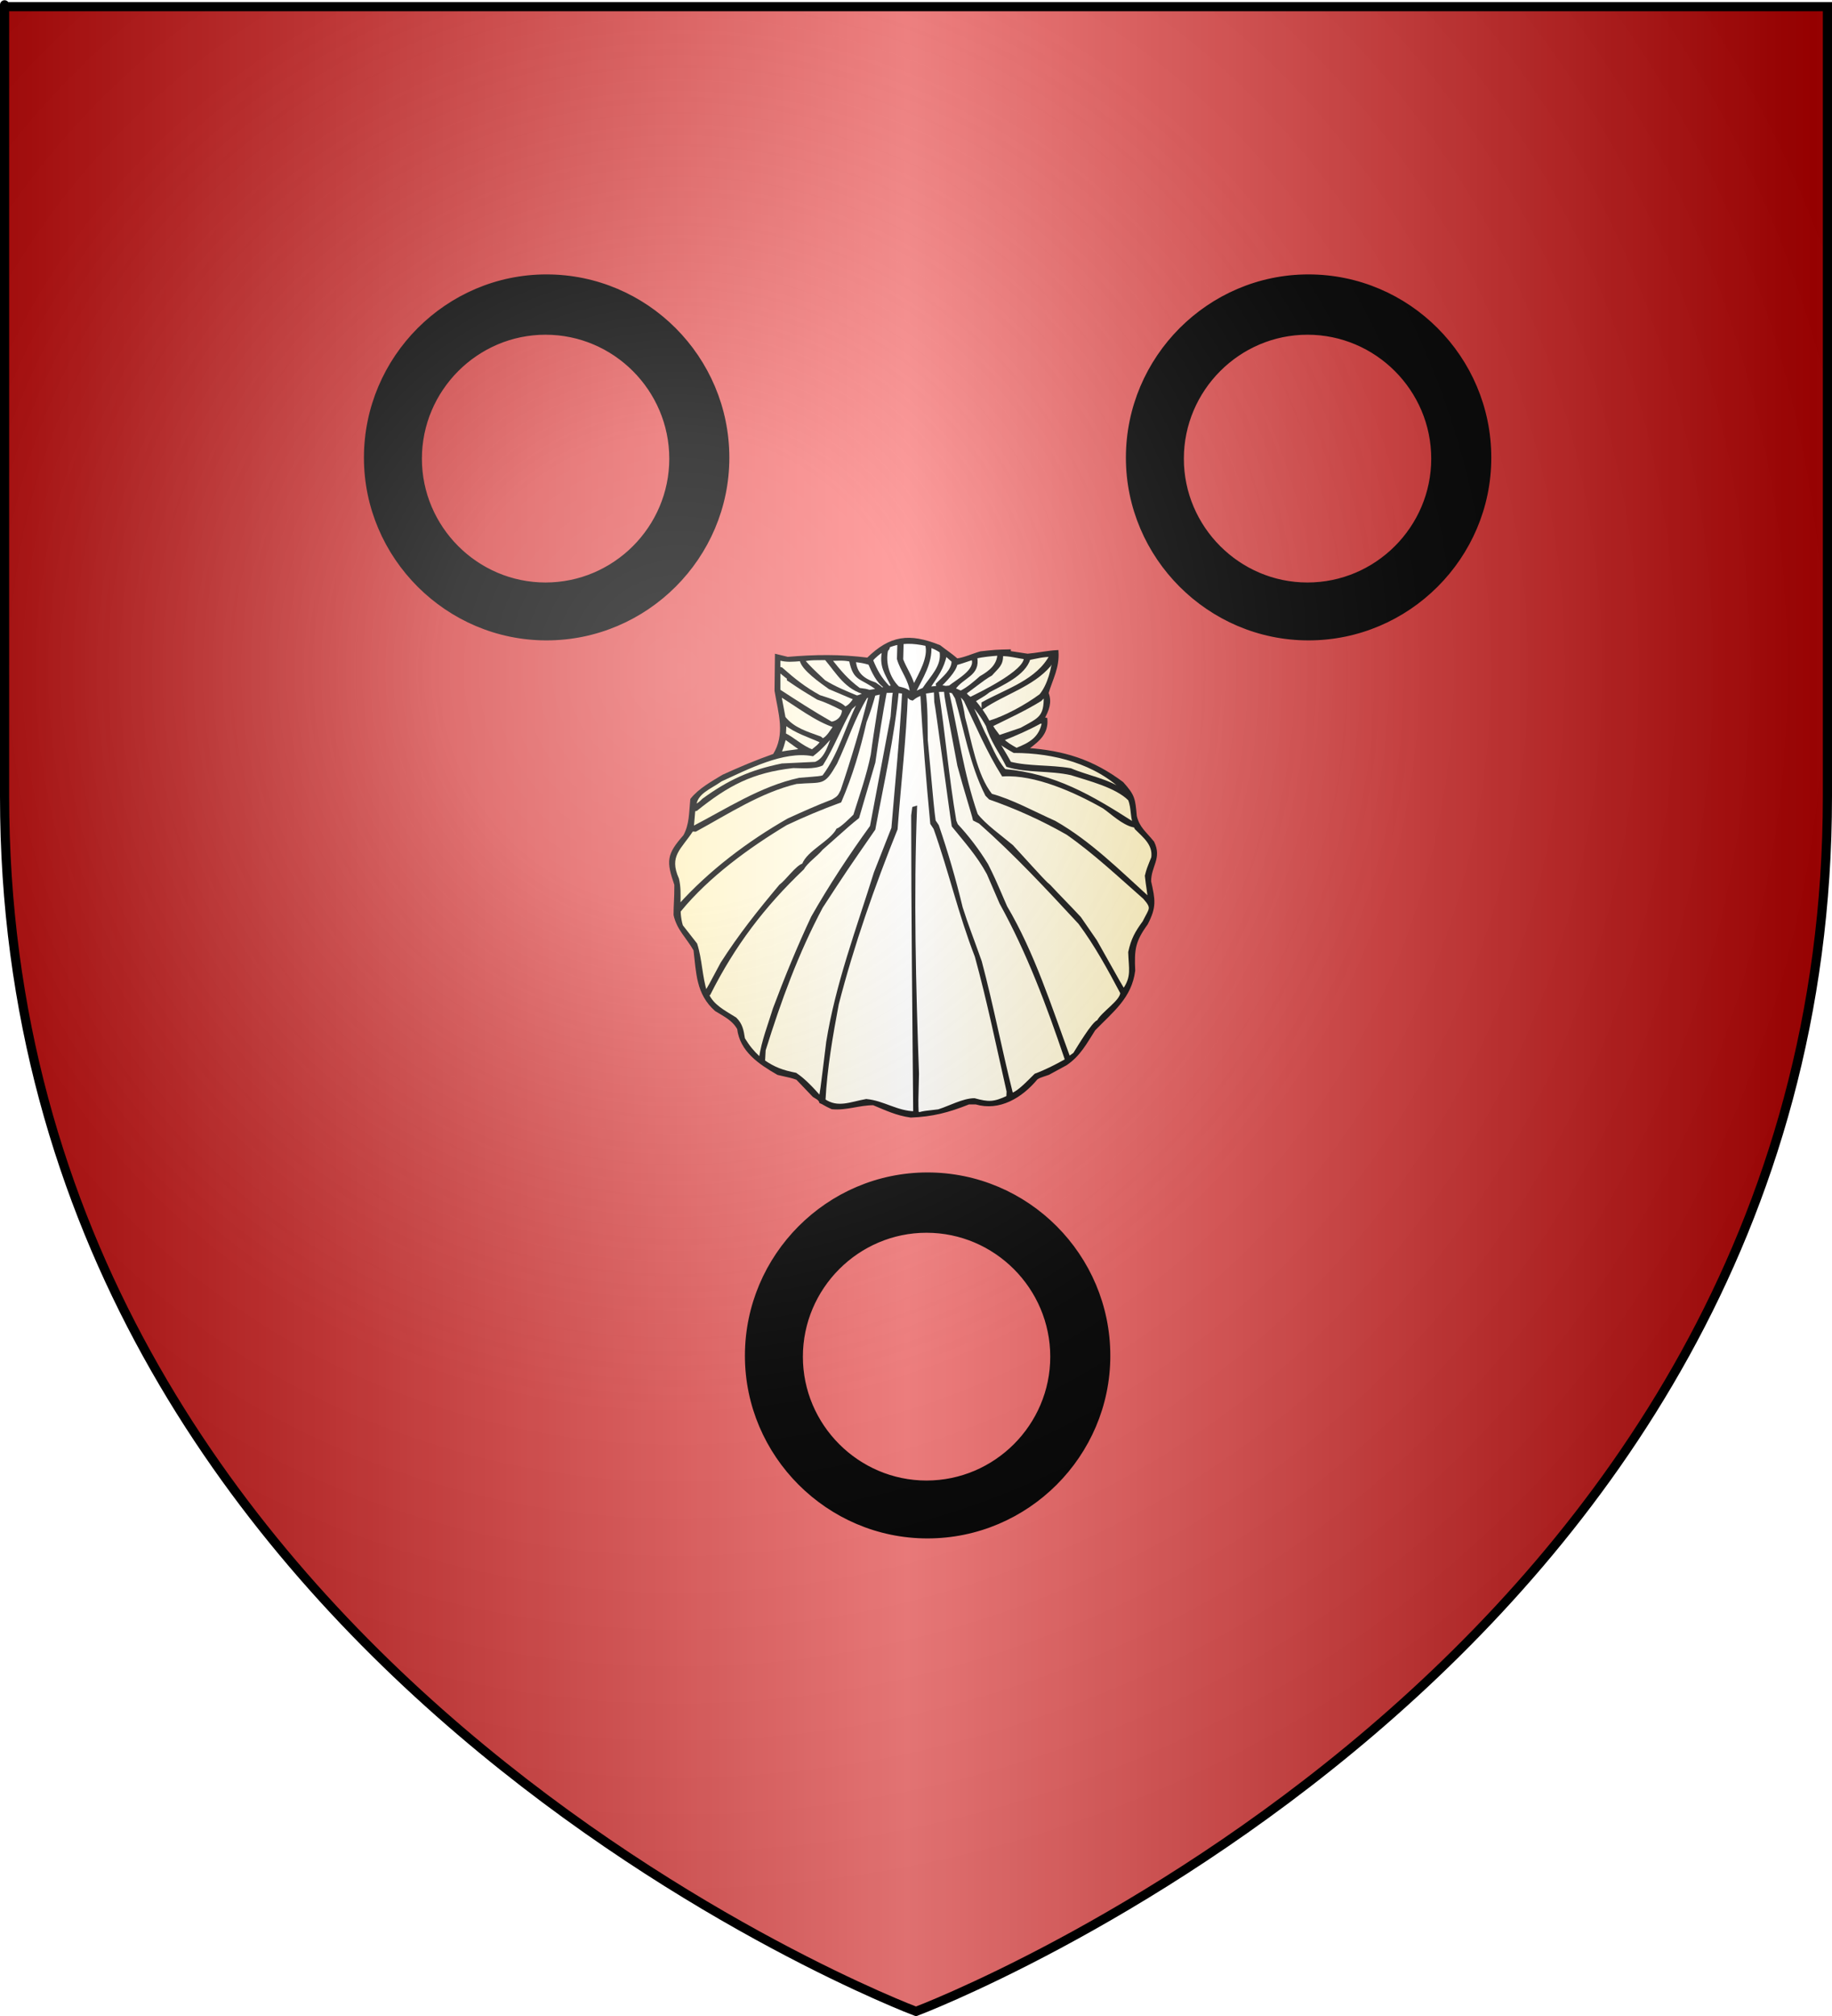 <?xml version="1.0" encoding="UTF-8" standalone="no"?><svg xmlns="http://www.w3.org/2000/svg" xmlns:cc="http://web.resource.org/cc/" xmlns:dc="http://purl.org/dc/elements/1.1/" xmlns:inkscape="http://www.inkscape.org/namespaces/inkscape" xmlns:rdf="http://www.w3.org/1999/02/22-rdf-syntax-ns#" xmlns:sodipodi="http://sodipodi.sourceforge.net/DTD/sodipodi-0.dtd" xmlns:svg="http://www.w3.org/2000/svg" xmlns:xlink="http://www.w3.org/1999/xlink" height="660" id="svg2" inkscape:export-filename="/Users/olivier/Desktop/Blason Rouge/Blason_Vide_3D.png" inkscape:export-xdpi="144" inkscape:export-ydpi="144" inkscape:version="0.44" sodipodi:docbase="D:\Mes documents\Renaud-Notre Lapin" sodipodi:docname="Blason_Vide_3D.svg" sodipodi:version="0.32" version="1.0" width="600">
	<rect width="100%" height="100%" fill="#333333" stroke="none"/>
	<sodipodi:namedview bordercolor="#666666" borderopacity="1.0" gridtolerance="10.0" guidetolerance="10.0" height="660px" id="base" inkscape:current-layer="layer3" inkscape:cx="396.46229" inkscape:cy="478.04383" inkscape:pageopacity="0.0" inkscape:pageshadow="2" inkscape:window-height="712" inkscape:window-width="1024" inkscape:window-x="-4" inkscape:window-y="-4" inkscape:zoom="0.44547727" objecttolerance="10.0" pagecolor="#ffffff" showgrid="false"/>
	<desc id="desc4">Flag of Canton of Valais (Wallis)</desc>
	<defs id="defs6">
		<linearGradient id="linearGradient2893">
			<stop id="stop2895" offset="0" style="stop-color:white;stop-opacity:0.314;"/>
			<stop id="stop2897" offset="0.19" style="stop-color:white;stop-opacity:0.251;"/>
			<stop id="stop2901" offset="0.6" style="stop-color:#6b6b6b;stop-opacity:0.125;"/>
			<stop id="stop2899" offset="1" style="stop-color:black;stop-opacity:0.125;"/>
		</linearGradient>
		<linearGradient id="linearGradient2885">
			<stop id="stop2887" offset="0" style="stop-color:white;stop-opacity:1;"/>
			<stop id="stop2891" offset="0.229" style="stop-color:white;stop-opacity:1;"/>
			<stop id="stop2889" offset="1" style="stop-color:black;stop-opacity:1;"/>
		</linearGradient>
		<linearGradient id="linearGradient2955">
			<stop id="stop2867" offset="0" style="stop-color:#fd0000;stop-opacity:1;"/>
			<stop id="stop2873" offset="0.5" style="stop-color:#e77275;stop-opacity:0.659;"/>
			<stop id="stop2959" offset="1" style="stop-color:black;stop-opacity:0.323;"/>
		</linearGradient>
		<radialGradient cx="225.524" cy="218.901" fx="225.524" fy="218.901" gradientTransform="matrix(-4.167939e-4,2.183,-1.884,-3.599562e-4,615.597,-289.121)" gradientUnits="userSpaceOnUse" id="radialGradient2961" inkscape:collect="always" r="300" xlink:href="#linearGradient2955"/>
		<polygon id="star" points="0,-1 0.588,0.809 -0.951,-0.309 0.951,-0.309 -0.588,0.809 0,-1 " transform="scale(53,53)"/>
		<clipPath id="clip">
			<path d="M 0,-200 L 0,600 L 300,600 L 300,-200 L 0,-200 z " id="path10"/>
		</clipPath>
		<radialGradient cx="225.524" cy="218.901" fx="225.524" fy="218.901" gradientTransform="matrix(-4.167939e-4,2.183,-1.884,-3.599562e-4,615.597,-289.121)" gradientUnits="userSpaceOnUse" id="radialGradient1911" inkscape:collect="always" r="300" xlink:href="#linearGradient2955"/>
		<radialGradient cx="225.524" cy="218.901" fx="225.524" fy="218.901" gradientTransform="matrix(0,1.749,-1.593,-1.049767e-7,551.788,-191.29)" gradientUnits="userSpaceOnUse" id="radialGradient2865" inkscape:collect="always" r="300" xlink:href="#linearGradient2955"/>
		<radialGradient cx="225.524" cy="218.901" fx="225.524" fy="218.901" gradientTransform="matrix(0,1.386,-1.323,-5.741131e-8,-158.082,-109.541)" gradientUnits="userSpaceOnUse" id="radialGradient2871" inkscape:collect="always" r="300" xlink:href="#linearGradient2955"/>
		<radialGradient cx="221.445" cy="226.331" fx="221.445" fy="226.331" gradientTransform="matrix(1.353,0,0,1.349,-77.629,-85.747)" gradientUnits="userSpaceOnUse" id="radialGradient3163" inkscape:collect="always" r="300" xlink:href="#linearGradient2893"/>
	<linearGradient gradientUnits="userSpaceOnUse" id="linearGradientgueules" spreadMethod="reflect" x1="297" x2="0" y1="100" y2="100"><stop id="stop10593" offset="0.000" style="stop-color:#ff8080;stop-opacity:1.000;"/><stop id="stop10594" offset="1.000" style="stop-color:#aa0000;stop-opacity:1.000;"/></linearGradient><linearGradient gradientUnits="userSpaceOnUse" id="linearGradientazur" spreadMethod="reflect" x1="297" x2="0" y1="100" y2="100"><stop id="stop10595" offset="0.000" style="stop-color:#80b3ff;stop-opacity:1.000;"/><stop id="stop10596" offset="1.000" style="stop-color:#002255;stop-opacity:1.000;"/></linearGradient><linearGradient gradientUnits="userSpaceOnUse" id="linearGradientsinople" spreadMethod="reflect" x1="297" x2="0" y1="100" y2="100"><stop id="stop10597" offset="0.000" style="stop-color:#80ffb3;stop-opacity:1.000;"/><stop id="stop10598" offset="1.000" style="stop-color:#003200;stop-opacity:1.000;"/></linearGradient><linearGradient gradientUnits="userSpaceOnUse" id="linearGradientsable" spreadMethod="reflect" x1="297" x2="0" y1="100" y2="100"><stop id="stop10599" offset="0.000" style="stop-color:#b3b3b3;stop-opacity:1.000;"/><stop id="stop10600" offset="1.000" style="stop-color:#333333;stop-opacity:1.000;"/></linearGradient><linearGradient gradientUnits="userSpaceOnUse" id="linearGradientor" spreadMethod="reflect" x1="297" x2="0" y1="100" y2="100"><stop id="stop10601" offset="0.000" style="stop-color:#ffffff;stop-opacity:1.000;"/><stop id="stop10602" offset="1.000" style="stop-color:#ffcc00;stop-opacity:1.000;"/></linearGradient><linearGradient gradientUnits="userSpaceOnUse" id="linearGradientargent" spreadMethod="reflect" x1="297" x2="0" y1="100" y2="100"><stop id="stop10603" offset="0.000" style="stop-color:#ffffff;stop-opacity:1.000;"/><stop id="stop10604" offset="1.000" style="stop-color:#aca793;stop-opacity:1.000;"/></linearGradient><linearGradient gradientUnits="userSpaceOnUse" id="linearGradientpourpre" spreadMethod="reflect" x1="297" x2="0" y1="100" y2="100"><stop id="stop10605" offset="0.000" style="stop-color:#ffffff;stop-opacity:1.000;"/><stop id="stop10606" offset="1.000" style="stop-color:#d576ad;stop-opacity:1.000;"/></linearGradient><linearGradient gradientUnits="userSpaceOnUse" id="linearGradientcarnation" spreadMethod="reflect" x1="297" x2="0" y1="100" y2="100"><stop id="stop10607" offset="0.000" style="stop-color:#ffffff;stop-opacity:1.000;"/><stop id="stop10608" offset="1.000" style="stop-color:#ffc282;stop-opacity:1.000;"/></linearGradient></defs>
	<g id="layer3" inkscape:groupmode="layer" inkscape:label="Fond écu" style="display:inline">
		<svg:path d="M 300.000,658.500 C 300.000,658.500 598.500,546.180 598.500,260.728 C 598.500,-24.723 598.500,2.176 598.500,2.176 L 1.500,2.176 L 1.500,260.728 C 1.500,546.180 300.000,658.500 300.000,658.500 z" id="path2855" style="fill:url(#linearGradientgueules);stroke:black;stroke-width:1px"/></g>
	<g id="layer4" inkscape:groupmode="layer" inkscape:label="Meubles" sodipodi:insensitive="true"><svg:g id="g3"><svg:path d="M 298.286,365.374 C 293.732,364.738 290.152,363.031 286.066,361.326 C 281.305,361.326 277.237,363.088 272.514,362.639 C 270.171,361.589 269.665,361.064 268.803,360.745 C 268.484,359.676 267.266,359.227 266.535,358.721 C 264.717,356.828 262.917,354.935 261.118,353.060 C 259.506,352.480 259.506,352.480 254.820,351.430 C 248.766,347.944 242.768,343.895 241.924,336.736 C 240.181,333.625 237.369,332.369 234.521,330.607 C 228.429,325.227 228.542,318.481 227.622,310.965 C 225.205,306.711 222.150,304.217 221.100,299.513 C 221.100,296.121 221.362,294.565 221.362,289.617 C 218.682,281.895 218.795,279.909 224.231,273.742 C 226.311,270.050 226.161,265.870 226.573,261.765 C 229.141,258.523 233.302,256.255 236.864,254.081 C 242.374,251.569 247.792,249.283 253.583,247.240 C 257.819,240.380 255.382,233.502 254.164,226.099 C 254.202,222.274 254.239,218.451 254.295,214.646 C 255.513,214.946 256.732,215.246 257.950,215.547 C 267.079,214.777 274.951,214.665 284.229,215.808 C 291.671,208.499 297.762,207.712 307.640,211.647 C 309.477,213.110 311.426,214.328 313.375,216.071 C 315.925,215.752 318.604,214.459 321.191,213.728 C 326.008,213.204 326.008,213.204 330.563,213.091 C 330.563,213.260 330.563,213.429 330.563,213.597 C 332.550,213.897 334.536,214.197 336.543,214.516 C 339.673,214.253 343.309,213.466 346.177,213.335 C 346.495,218.564 344.377,222.013 342.916,226.885 C 344.097,229.903 343.121,232.302 341.547,235.263 C 341.866,235.319 342.203,235.394 342.540,235.470 C 342.859,239.987 340.122,242.217 336.729,244.765 C 336.655,244.953 336.599,245.159 336.543,245.366 C 348.351,246.247 357.667,249.039 367.526,256.423 C 371.293,260.641 371.293,261.541 371.819,267.219 C 372.756,271.137 374.892,272.523 377.553,275.822 C 380.065,280.996 376.504,283.356 376.504,288.568 C 377.891,294.753 378.285,296.852 375.454,302.362 C 371.350,308.022 370.974,310.759 371.293,317.730 C 370.168,326.483 364.284,330.794 358.285,336.998 C 355.474,341.384 353.450,345.358 349.045,348.319 C 347.133,349.350 345.221,350.380 343.309,351.430 C 340.197,352.480 340.197,352.480 339.410,353.005 C 334.425,359.021 327.227,363.313 319.617,361.064 C 318.830,361.064 318.043,361.064 317.274,361.064 C 310.526,363.763 305.353,365.093 298.286,365.374 z" id="path4" style="fill:#000000;stroke:black;stroke-width:1"/><svg:path d="M 301.136,364.587 C 300.873,364.494 300.611,364.400 300.367,364.325 C 300.236,360.688 300.236,360.688 300.479,351.561 C 299.449,322.548 298.718,293.196 299.842,264.371 C 299.636,264.427 299.430,264.483 299.242,264.558 C 299.131,265.364 299.018,266.169 298.924,266.976 C 298.924,299.344 299.317,331.787 299.580,364.325 C 293.545,364.156 289.365,360.838 283.723,360.296 C 278.606,361.195 274.370,363.332 269.852,360.220 C 270.414,349.556 272.271,339.023 274.220,328.657 C 279.243,309.184 286.010,289.954 293.470,271.399 C 294.576,256.630 296.318,241.748 296.862,227.148 C 297.480,227.747 297.837,228.666 298.793,228.834 C 299.974,227.916 300.442,227.672 301.923,227.148 C 302.635,241.261 303.816,255.318 305.166,269.562 C 305.503,270.087 305.859,270.612 306.215,271.137 C 311.144,284.988 314.350,299.176 319.748,313.045 C 323.722,327.458 326.815,342.546 330.170,357.297 C 330.133,357.915 330.114,358.533 330.095,359.171 C 325.503,361.326 323.685,361.289 319.111,360.033 C 315.549,360.033 310.920,362.563 307.396,363.669 C 302.710,364.194 302.710,364.194 301.136,364.587 z" id="path5" style="fill:url(#linearGradientor);stroke:black;stroke-width:1"/><svg:path d="M 268.615,359.377 C 266.103,356.528 263.499,353.679 260.556,351.693 C 256.282,350.831 253.583,349.893 250.059,347.457 C 250.115,346.220 250.190,344.983 250.265,343.764 C 255.382,327.402 260.986,311.996 269.009,296.908 C 276.825,284.931 276.825,284.931 286.197,271.399 C 288.971,256.386 292.420,241.429 293.863,226.360 C 294.557,226.435 295.250,226.529 295.944,226.623 C 295.194,241.373 293.657,256.312 292.439,271.137 C 290.527,275.991 288.615,280.846 286.703,285.718 C 280.968,304.161 274.182,321.985 271.090,341.159 C 269.009,358.084 269.009,358.084 268.615,359.377 z" id="path6" style="fill:url(#linearGradientor);stroke:black;stroke-width:1"/><svg:path d="M 331.331,358.346 C 327.658,343.858 324.865,329.164 321.060,314.863 C 317.930,306.016 316.880,303.673 314.800,297.171 C 312.569,287.911 310.020,279.177 307.002,270.350 C 306.647,269.825 306.290,269.299 305.953,268.794 C 305.428,264.877 305.428,264.877 303.348,242.236 C 303.273,237.044 303.385,231.628 302.710,226.623 C 303.910,226.435 305.128,226.267 306.347,226.099 C 306.384,227.298 306.422,228.516 306.478,229.734 C 307.002,232.077 311.163,263.846 312.194,270.350 C 316.281,275.410 320.386,279.909 323.666,285.962 C 325.052,289.167 326.440,292.372 327.827,295.596 C 336.823,311.883 343.159,328.845 349.176,346.631 C 349.138,346.819 349.120,347.007 349.101,347.194 C 345.727,349.049 342.653,350.643 339.148,351.955 C 337.330,353.679 333.656,357.765 331.331,358.346 z" id="path7" style="fill:url(#linearGradientor);stroke:black;stroke-width:1"/><svg:path d="M 248.579,346.370 C 246.310,344.196 245.073,342.677 243.499,340.110 C 243.049,337.335 242.749,335.461 240.818,333.531 C 237.182,331.244 233.377,329.408 231.653,325.546 C 231.840,325.471 232.027,325.396 232.234,325.340 C 240.238,309.428 249.966,296.570 262.898,284.276 C 264.135,282.083 267.359,279.927 269.065,277.828 C 278.512,269.431 278.512,269.431 280.912,267.538 C 282.673,261.522 284.435,255.524 286.197,249.527 C 287.322,241.692 288.521,233.988 289.964,226.360 C 290.976,226.323 291.988,226.305 293.019,226.286 C 292.701,227.654 292.701,227.654 292.176,234.683 C 289.908,246.659 287.659,258.635 285.409,270.612 C 278.587,280.020 271.952,290.085 266.141,300.282 C 261.530,310.121 257.481,319.980 253.639,330.232 C 252.009,335.536 249.891,340.859 249.084,346.370 C 248.916,346.370 248.747,346.370 248.579,346.370 z" id="path8" style="fill:url(#linearGradientor);stroke:black;stroke-width:1"/><svg:path d="M 350.076,346.370 C 343.909,329.651 338.361,312.090 329.382,296.908 C 325.221,287.274 325.221,287.274 323.141,283.114 C 320.161,278.259 316.937,274.061 313.244,270.087 C 313.057,269.656 312.888,269.225 312.719,268.794 C 310.283,254.568 309.064,240.099 306.927,226.023 C 307.939,226.005 308.951,225.986 309.982,225.967 C 309.871,226.061 309.758,226.174 309.664,226.286 C 309.852,228.442 309.852,228.442 314.032,250.576 C 316.112,258.373 318.717,266.451 319.111,268.269 C 319.710,268.569 320.311,268.869 320.929,269.188 C 332.475,279.365 342.991,290.667 353.600,302.118 C 358.848,309.146 363.196,317.094 367.395,325.022 C 367.395,327.833 361.078,331.656 359.710,334.393 C 358.116,334.749 353.187,343.033 351.912,345.057 C 351.294,345.489 350.675,345.920 350.076,346.370 z" id="path9" style="fill:url(#linearGradientor);stroke:black;stroke-width:1"/><svg:path d="M 231.128,325.022 C 229.441,319.605 229.498,314.282 227.866,309.146 C 226.292,307.141 224.736,305.136 223.181,303.149 C 221.550,297.714 223.106,292.934 221.888,287.799 C 218.420,280.039 222.750,277.734 226.629,271.717 C 227.004,271.736 227.380,271.755 227.754,271.774 C 238.250,266.076 249.028,258.954 260.799,256.162 C 269.552,255.374 269.477,257.155 273.695,249.789 C 277.106,242.535 279.506,234.908 283.648,228.104 C 284.098,227.954 284.547,227.804 285.016,227.654 C 282.410,238.056 279.243,248.646 275.775,258.898 C 274.838,260.828 274.576,261.091 272.776,262.159 C 267.772,264.070 263.029,266.207 258.213,268.400 C 245.130,275.859 232.496,285.418 222.412,296.645 C 222.412,297.676 222.412,297.676 222.675,297.939 C 231.840,286.768 245.017,277.134 257.426,269.693 C 263.273,266.939 268.972,264.539 275.119,262.290 C 278.794,253.744 281.286,245.216 283.329,236.257 C 284.529,233.183 285.409,230.391 286.254,227.317 C 287.059,227.129 287.865,226.942 288.671,226.754 C 288.840,227.073 286.703,239.106 285.672,247.184 C 284.322,253.819 282.018,260.416 279.936,266.976 C 278.812,268.101 275.626,271.250 274.351,271.661 C 272.158,275.747 264.679,278.859 263.142,283.114 C 260.949,283.769 257.856,288.324 255.607,290.010 C 248.579,298.388 242.374,306.166 236.470,315.388 C 232.309,323.203 232.309,323.203 231.128,325.022 z" id="path10" style="fill:url(#linearGradientor);stroke:black;stroke-width:1"/><svg:path d="M 368.051,324.234 C 367.132,322.941 367.132,322.941 358.810,308.097 C 357.067,305.567 355.324,303.055 353.600,300.543 C 350.207,296.870 346.889,293.590 343.628,290.067 C 342.203,288.886 342.203,288.886 331.388,277.040 C 327.958,274.154 322.316,270.144 319.748,266.714 C 315.063,253.181 313.337,239.762 310.245,226.099 C 310.845,226.230 311.463,226.360 312.082,226.491 C 312.457,227.129 312.851,227.785 313.244,228.442 C 316.281,239.012 318.024,250.051 323.141,260.191 C 323.497,260.547 323.853,260.922 324.228,261.297 C 333.038,264.389 341.228,268.082 349.569,272.823 C 358.491,279.046 366.514,286.618 374.817,293.909 C 377.891,297.432 376.860,297.432 374.686,301.856 C 372.174,305.305 370.937,307.479 370.000,311.733 C 370.150,317.075 371.199,319.811 368.051,324.234 z" id="path11" style="fill:url(#linearGradientor);stroke:black;stroke-width:1"/><svg:path d="M 376.373,294.302 C 366.458,285.325 356.880,275.729 345.389,269.188 C 338.680,266.207 331.350,262.140 324.566,260.322 C 319.392,253.856 317.705,242.554 315.587,234.944 C 315.213,232.208 314.631,229.847 313.900,227.391 C 315.025,227.822 315.213,228.123 316.112,229.228 C 320.067,237.531 323.553,245.796 328.483,253.687 C 339.073,253.032 352.175,258.916 361.528,264.239 C 364.302,266.188 367.694,269.487 371.162,270.350 C 371.087,270.050 371.012,269.768 370.955,269.487 C 357.235,260.716 345.408,253.781 328.989,252.263 C 325.784,248.646 324.265,243.979 322.091,239.893 C 317.930,230.784 317.930,230.784 317.667,229.734 C 319.935,232.002 321.735,234.495 323.403,237.550 C 324.734,242.292 327.696,246.134 329.964,250.632 C 336.524,252.619 343.853,251.720 350.862,253.293 C 356.580,255.131 365.576,257.343 369.925,261.691 C 371.162,264.690 370.487,267.932 372.080,271.137 C 374.780,273.835 378.135,276.366 377.553,280.771 C 375.979,284.669 375.979,284.669 375.454,286.749 C 375.717,289.617 376.504,293.515 376.373,294.302 z" id="path12" style="fill:url(#linearGradientor);stroke:black;stroke-width:1"/><svg:path d="M 226.704,271.137 C 226.873,269.132 227.042,267.126 227.230,265.139 C 227.473,265.082 227.735,265.045 227.998,265.007 C 238.269,256.742 246.310,252.469 259.768,250.951 C 262.393,250.951 266.516,251.419 269.141,250.182 C 272.851,244.279 275.232,237.738 278.643,231.833 C 279.487,231.065 280.330,230.297 281.173,229.547 C 281.192,229.771 281.211,230.015 281.248,230.259 C 277.331,238.094 275.026,247.202 269.721,254.268 C 268.615,254.605 268.615,254.605 261.848,255.131 C 249.215,257.867 238.045,265.289 226.704,271.137 z" id="path13" style="fill:url(#linearGradientor);stroke:black;stroke-width:1"/><svg:path d="M 227.492,264.108 C 227.735,259.423 232.421,257.998 236.076,255.374 C 244.511,251.532 256.525,245.216 266.141,247.052 C 269.028,244.822 271.034,242.479 273.433,239.630 C 271.820,243.229 270.921,248.458 267.060,249.920 C 263.405,250.088 259.749,250.257 256.114,250.445 C 245.841,252.563 238.944,255.655 230.341,261.896 C 229.310,262.927 229.310,262.927 227.492,264.108 z" id="path14" style="fill:url(#linearGradientor);stroke:black;stroke-width:1"/><svg:path d="M 368.051,259.160 C 363.103,255.449 356.054,254.362 350.600,252.001 C 343.872,250.820 337.030,251.438 330.751,249.846 C 328.595,245.890 327.564,244.578 326.383,242.236 C 328.989,244.185 328.989,244.185 332.119,246.003 C 345.071,246.003 359.054,249.527 368.557,259.029 C 368.388,259.066 368.219,259.104 368.051,259.160 z" id="path15" style="fill:url(#linearGradientor);stroke:black;stroke-width:1"/><svg:path d="M 255.344,246.659 C 256.245,244.316 256.245,244.316 257.032,241.448 C 258.887,242.798 260.761,244.147 262.636,245.497 C 262.374,245.759 258.718,246.003 255.344,246.659 z" id="path16" style="fill:url(#linearGradientor);stroke:black;stroke-width:1"/><svg:path d="M 266.010,245.890 C 262.411,244.485 259.956,241.936 256.901,240.417 C 256.957,239.218 257.013,238.019 257.088,236.819 C 260.836,239.668 264.736,240.774 269.141,242.760 C 268.484,244.072 267.115,244.953 266.010,245.890 z" id="path17" style="fill:url(#linearGradientor);stroke:black;stroke-width:1"/><svg:path d="M 332.906,245.366 C 331.032,244.316 329.551,243.492 328.220,242.105 C 332.587,240.361 336.524,238.674 340.704,236.388 C 341.041,236.425 341.397,236.463 341.753,236.519 C 340.779,241.673 337.480,243.547 332.906,245.366 z" id="path18" style="fill:url(#linearGradientor);stroke:black;stroke-width:1"/><svg:path d="M 269.402,242.236 C 269.141,242.011 268.878,241.786 268.615,241.579 C 263.985,239.893 259.787,238.693 256.769,234.944 C 256.282,232.415 255.813,229.903 255.344,227.391 C 260.705,230.615 267.416,235.882 273.489,237.738 C 272.458,239.087 270.996,241.823 269.402,242.236 z" id="path19" style="fill:url(#linearGradientor);stroke:black;stroke-width:1"/><svg:path d="M 327.170,241.205 C 325.221,238.600 325.221,238.600 324.622,237.475 C 330.039,234.795 335.512,232.302 340.704,229.097 C 341.753,228.047 341.753,228.047 342.334,227.841 C 342.447,234.944 340.516,235.376 334.462,238.731 C 332.025,239.555 329.589,240.380 327.170,241.205 z" id="path20" style="fill:url(#linearGradientor);stroke:black;stroke-width:1"/><svg:path d="M 272.271,236.763 C 266.310,233.389 260.668,229.734 255.083,226.099 C 255.083,223.924 255.083,221.750 255.083,219.595 C 255.607,219.726 256.901,221.019 258.213,221.938 C 258.213,222.106 258.213,222.274 258.213,222.462 C 262.636,225.442 262.636,225.442 267.828,228.572 C 270.696,229.510 273.302,230.784 276.225,232.265 C 276.375,234.570 274.520,236.538 272.271,236.763 z" id="path21" style="fill:url(#linearGradientor);stroke:black;stroke-width:1"/><svg:path d="M 323.797,236.519 C 322.241,233.633 320.873,231.758 318.905,229.416 C 322.485,227.261 322.485,227.261 323.797,226.230 C 328.071,223.906 335.437,220.794 336.992,215.602 C 339.429,215.134 341.641,214.497 344.283,214.571 C 339.860,222.987 329.889,225.873 321.960,230.259 C 321.960,230.690 321.960,231.121 321.960,231.572 C 328.989,226.810 338.061,224.355 343.703,217.776 C 344.208,216.727 344.734,215.677 345.258,214.646 C 344.940,218.826 343.590,224.317 340.835,227.654 C 336.018,231.196 329.382,234.833 323.797,236.519 z" id="path22" style="fill:url(#linearGradientor);stroke:black;stroke-width:1"/><svg:path d="M 276.694,231.833 C 275.288,230.072 270.508,228.760 268.353,228.047 C 263.386,225.311 259.993,222.593 255.870,218.938 C 255.607,218.882 255.344,218.844 255.083,218.808 C 255.083,217.758 255.083,216.708 255.083,215.677 C 257.725,216.371 259.469,216.165 262.374,215.940 C 262.693,218.882 269.159,223.324 271.745,225.180 C 274.520,226.341 277.294,227.522 280.067,228.703 C 279.205,229.940 278.193,231.440 276.694,231.833 z" id="path23" style="fill:url(#linearGradientor);stroke:black;stroke-width:1"/><svg:path d="M 317.799,228.703 C 316.749,227.973 316.468,227.691 315.981,226.885 C 322.747,221.806 322.747,221.806 324.566,220.757 C 326.721,218.283 328.145,217.646 328.015,214.309 C 330.394,214.234 333.225,214.984 335.811,215.359 C 336.111,219.931 320.592,227.317 317.799,228.703 z" id="path24" style="fill:url(#linearGradientor);stroke:black;stroke-width:1"/><svg:path d="M 280.593,228.179 C 276.731,226.604 273.320,225.180 269.928,223.099 C 265.485,218.938 265.485,218.938 262.954,216.127 C 265.185,215.472 268.016,215.677 270.489,215.602 C 274.576,220.476 277.144,225.386 283.723,227.017 C 281.380,228.047 281.380,228.047 280.593,228.179 z" id="path25" style="fill:url(#linearGradientor);stroke:black;stroke-width:1"/><svg:path d="M 298.793,227.654 C 297.143,225.761 296.243,225.761 294.125,225.180 C 290.845,221.994 289.459,217.027 290.358,212.828 C 290.883,212.304 290.883,212.304 291.014,211.516 C 295.156,209.867 298.962,210.036 303.479,210.992 C 304.715,215.059 301.379,220.701 299.580,224.280 C 299.392,224.280 299.223,224.280 299.055,224.280 C 298.100,221.150 296.356,218.733 295.306,215.940 C 295.344,214.197 295.381,212.472 295.438,210.748 C 295.081,210.748 294.726,210.748 294.388,210.748 C 294.332,212.378 294.294,214.028 294.257,215.677 C 295.344,219.539 298.155,222.406 298.530,226.885 C 298.812,226.810 299.093,226.735 299.373,226.679 C 301.829,221.638 304.884,217.120 304.528,211.516 C 305.934,211.873 306.758,212.341 308.221,213.260 C 308.989,218.189 305.260,221.487 302.504,225.630 C 301.042,226.249 299.955,226.679 298.793,227.654 z" id="path26" style="fill:url(#linearGradientor);stroke:black;stroke-width:1"/><svg:path d="M 314.669,226.623 C 313.882,226.267 313.094,225.911 312.325,225.573 C 315.362,221.187 320.629,221.019 319.542,215.096 C 322.016,214.571 324.547,214.328 327.170,214.122 C 327.002,217.851 324.397,219.969 321.191,221.806 C 319.205,223.568 317.012,225.461 314.669,226.623 z" id="path27" style="fill:url(#linearGradientor);stroke:black;stroke-width:1"/><svg:path d="M 284.754,226.360 C 283.460,225.967 283.460,225.967 281.380,225.705 C 277.125,222.537 274.951,219.801 271.802,215.865 C 274.070,215.846 276.282,215.584 278.569,216.127 C 279.974,223.062 282.110,221.319 287.621,225.705 C 287.360,225.967 287.360,225.967 284.754,226.360 z" id="path28" style="fill:url(#linearGradientor);stroke:black;stroke-width:1"/><svg:path d="M 288.671,225.573 C 288.278,225.049 288.278,225.049 286.572,223.887 C 282.373,222.500 280.067,220.363 279.806,216.202 C 282.673,216.596 282.673,216.596 284.810,217.177 C 285.822,219.576 287.509,223.361 289.964,224.805 C 289.964,224.974 289.964,225.143 289.964,225.311 C 289.533,225.386 289.102,225.479 288.671,225.573 z" id="path29" style="fill:url(#linearGradientor);stroke:black;stroke-width:1"/><svg:path d="M 304.004,225.311 C 306.777,221.150 308.633,218.882 309.664,214.178 C 310.489,214.909 311.313,215.639 312.138,216.390 C 312.250,219.463 309.064,221.957 307.002,224.018 C 307.040,224.355 307.077,224.693 307.134,225.049 C 306.084,225.124 305.034,225.218 304.004,225.311 z" id="path30" style="fill:url(#linearGradientor);stroke:black;stroke-width:1"/><svg:path d="M 291.014,225.049 C 288.147,222.013 286.909,219.726 285.409,216.071 C 286.254,215.021 288.165,213.354 289.440,212.828 C 288.315,218.039 290.114,220.119 292.495,224.861 C 291.988,224.918 291.502,224.974 291.014,225.049 z" id="path31" style="fill:url(#linearGradientor);stroke:black;stroke-width:1"/><svg:path d="M 309.739,225.049 C 309.027,224.918 308.333,224.786 307.640,224.674 C 309.289,223.006 312.701,219.707 313.113,217.252 C 314.931,216.858 318.061,215.547 318.642,215.602 C 320.161,219.501 313.544,222.875 311.032,224.918 C 310.601,224.955 310.170,224.993 309.739,225.049 z" id="path32" style="fill:url(#linearGradientor);stroke:black;stroke-width:1"/></svg:g><svg:g id="g4"><svg:path d="M 178.977,90.835 C 211.412,90.835 237.867,117.323 237.867,149.849 C 237.867,182.164 211.412,208.651 178.977,208.651 C 146.702,208.651 120.193,182.164 120.193,149.849 C 120.193,117.323 146.702,90.835 178.977,90.835 M 178.660,108.582 C 155.855,108.582 137.178,127.282 137.178,150.167 C 137.178,172.999 155.855,191.699 178.660,191.699 C 201.518,191.699 220.196,172.999 220.196,150.167 C 220.196,127.282 201.518,108.582 178.660,108.582 z" id="path33" style="fill:url(#linearGradientor)"/><svg:path d="M 178.977,90.835 C 211.412,90.835 237.867,117.323 237.867,149.849 C 237.867,182.164 211.412,208.651 178.977,208.651 C 146.702,208.651 120.193,182.164 120.193,149.849 C 120.193,117.323 146.702,90.835 178.977,90.835 M 178.660,108.582 C 155.855,108.582 137.178,127.282 137.178,150.167 C 137.178,172.999 155.855,191.699 178.660,191.699 C 201.518,191.699 220.196,172.999 220.196,150.167 C 220.196,127.282 201.518,108.582 178.660,108.582" id="path34" style="stroke:black;stroke-width:2"/></svg:g><svg:g id="g5"><svg:path d="M 428.527,90.835 C 460.962,90.835 487.417,117.323 487.417,149.849 C 487.417,182.164 460.962,208.651 428.527,208.651 C 396.252,208.651 369.743,182.164 369.743,149.849 C 369.743,117.323 396.252,90.835 428.527,90.835 M 428.210,108.582 C 405.405,108.582 386.728,127.282 386.728,150.167 C 386.728,172.999 405.405,191.699 428.210,191.699 C 451.068,191.699 469.746,172.999 469.746,150.167 C 469.746,127.282 451.068,108.582 428.210,108.582 z" id="path35" style="fill:url(#linearGradientor)"/><svg:path d="M 428.527,90.835 C 460.962,90.835 487.417,117.323 487.417,149.849 C 487.417,182.164 460.962,208.651 428.527,208.651 C 396.252,208.651 369.743,182.164 369.743,149.849 C 369.743,117.323 396.252,90.835 428.527,90.835 M 428.210,108.582 C 405.405,108.582 386.728,127.282 386.728,150.167 C 386.728,172.999 405.405,191.699 428.210,191.699 C 451.068,191.699 469.746,172.999 469.746,150.167 C 469.746,127.282 451.068,108.582 428.210,108.582" id="path36" style="stroke:black;stroke-width:2"/></svg:g><svg:g id="g6"><svg:path d="M 303.753,384.836 C 336.187,384.836 362.643,411.323 362.643,443.849 C 362.643,476.164 336.187,502.651 303.753,502.651 C 271.477,502.651 244.969,476.164 244.969,443.849 C 244.969,411.323 271.477,384.836 303.753,384.836 M 303.435,402.582 C 280.631,402.582 261.953,421.282 261.953,444.167 C 261.953,466.999 280.631,485.699 303.435,485.699 C 326.293,485.699 344.970,466.999 344.970,444.167 C 344.970,421.282 326.293,402.582 303.435,402.582 z" id="path37" style="fill:url(#linearGradientor)"/><svg:path d="M 303.753,384.836 C 336.187,384.836 362.643,411.323 362.643,443.849 C 362.643,476.164 336.187,502.651 303.753,502.651 C 271.477,502.651 244.969,476.164 244.969,443.849 C 244.969,411.323 271.477,384.836 303.753,384.836 M 303.435,402.582 C 280.631,402.582 261.953,421.282 261.953,444.167 C 261.953,466.999 280.631,485.699 303.435,485.699 C 326.293,485.699 344.970,466.999 344.970,444.167 C 344.970,421.282 326.293,402.582 303.435,402.582" id="path38" style="stroke:black;stroke-width:2"/></svg:g><svg:g id="g8"><svg:path d="M 300.000,658.500 C 300.000,658.500 598.500,546.180 598.500,260.728 C 598.500,-24.723 598.500,2.176 598.500,2.176 L 1.500,2.176 L 1.500,260.728 C 1.500,546.180 300.000,658.500 300.000,658.500 L 680.000,740.000 L -80.000,740.000 L -80.000,-80.000 L 680.000,-80.000 L 680.000,740.000 z" id="path41" style="fill:#ffffff"/></svg:g></g>
	<g id="layer2" inkscape:groupmode="layer" inkscape:label="Reflet final" sodipodi:insensitive="true">
		<path d="M 300,658.5 C 300,658.5 598.5,546.18 598.5,260.728 C 598.5,-24.723 598.5,2.176 598.5,2.176 L 1.5,2.176 L 1.5,260.728 C 1.5,546.18 300,658.5 300,658.5 z " id="path2875" inkscape:export-xdpi="144" inkscape:export-ydpi="144" sodipodi:nodetypes="cccccc" style="opacity:1;fill:url(#radialGradient3163);fill-opacity:1;fill-rule:evenodd;stroke:none;stroke-width:1px;stroke-linecap:butt;stroke-linejoin:miter;stroke-opacity:1"/>
	</g>
	<g id="layer1" inkscape:groupmode="layer" inkscape:label="Contour final" sodipodi:insensitive="true">
		<path d="M 300,658.5 C 300,658.5 1.5,546.18 1.5,260.728 C 1.5,-24.723 1.5,2.176 1.5,2.176 L 598.5,2.176 L 598.5,260.728 C 598.5,546.18 300,658.5 300,658.5 z " id="path1411" inkscape:export-xdpi="144" inkscape:export-ydpi="144" sodipodi:nodetypes="cccccc" style="opacity:1;fill:none;fill-opacity:1;fill-rule:evenodd;stroke:#000000;stroke-width:3;stroke-linecap:butt;stroke-linejoin:miter;stroke-miterlimit:4;stroke-dasharray:none;stroke-opacity:1"/>
	</g>
</svg>